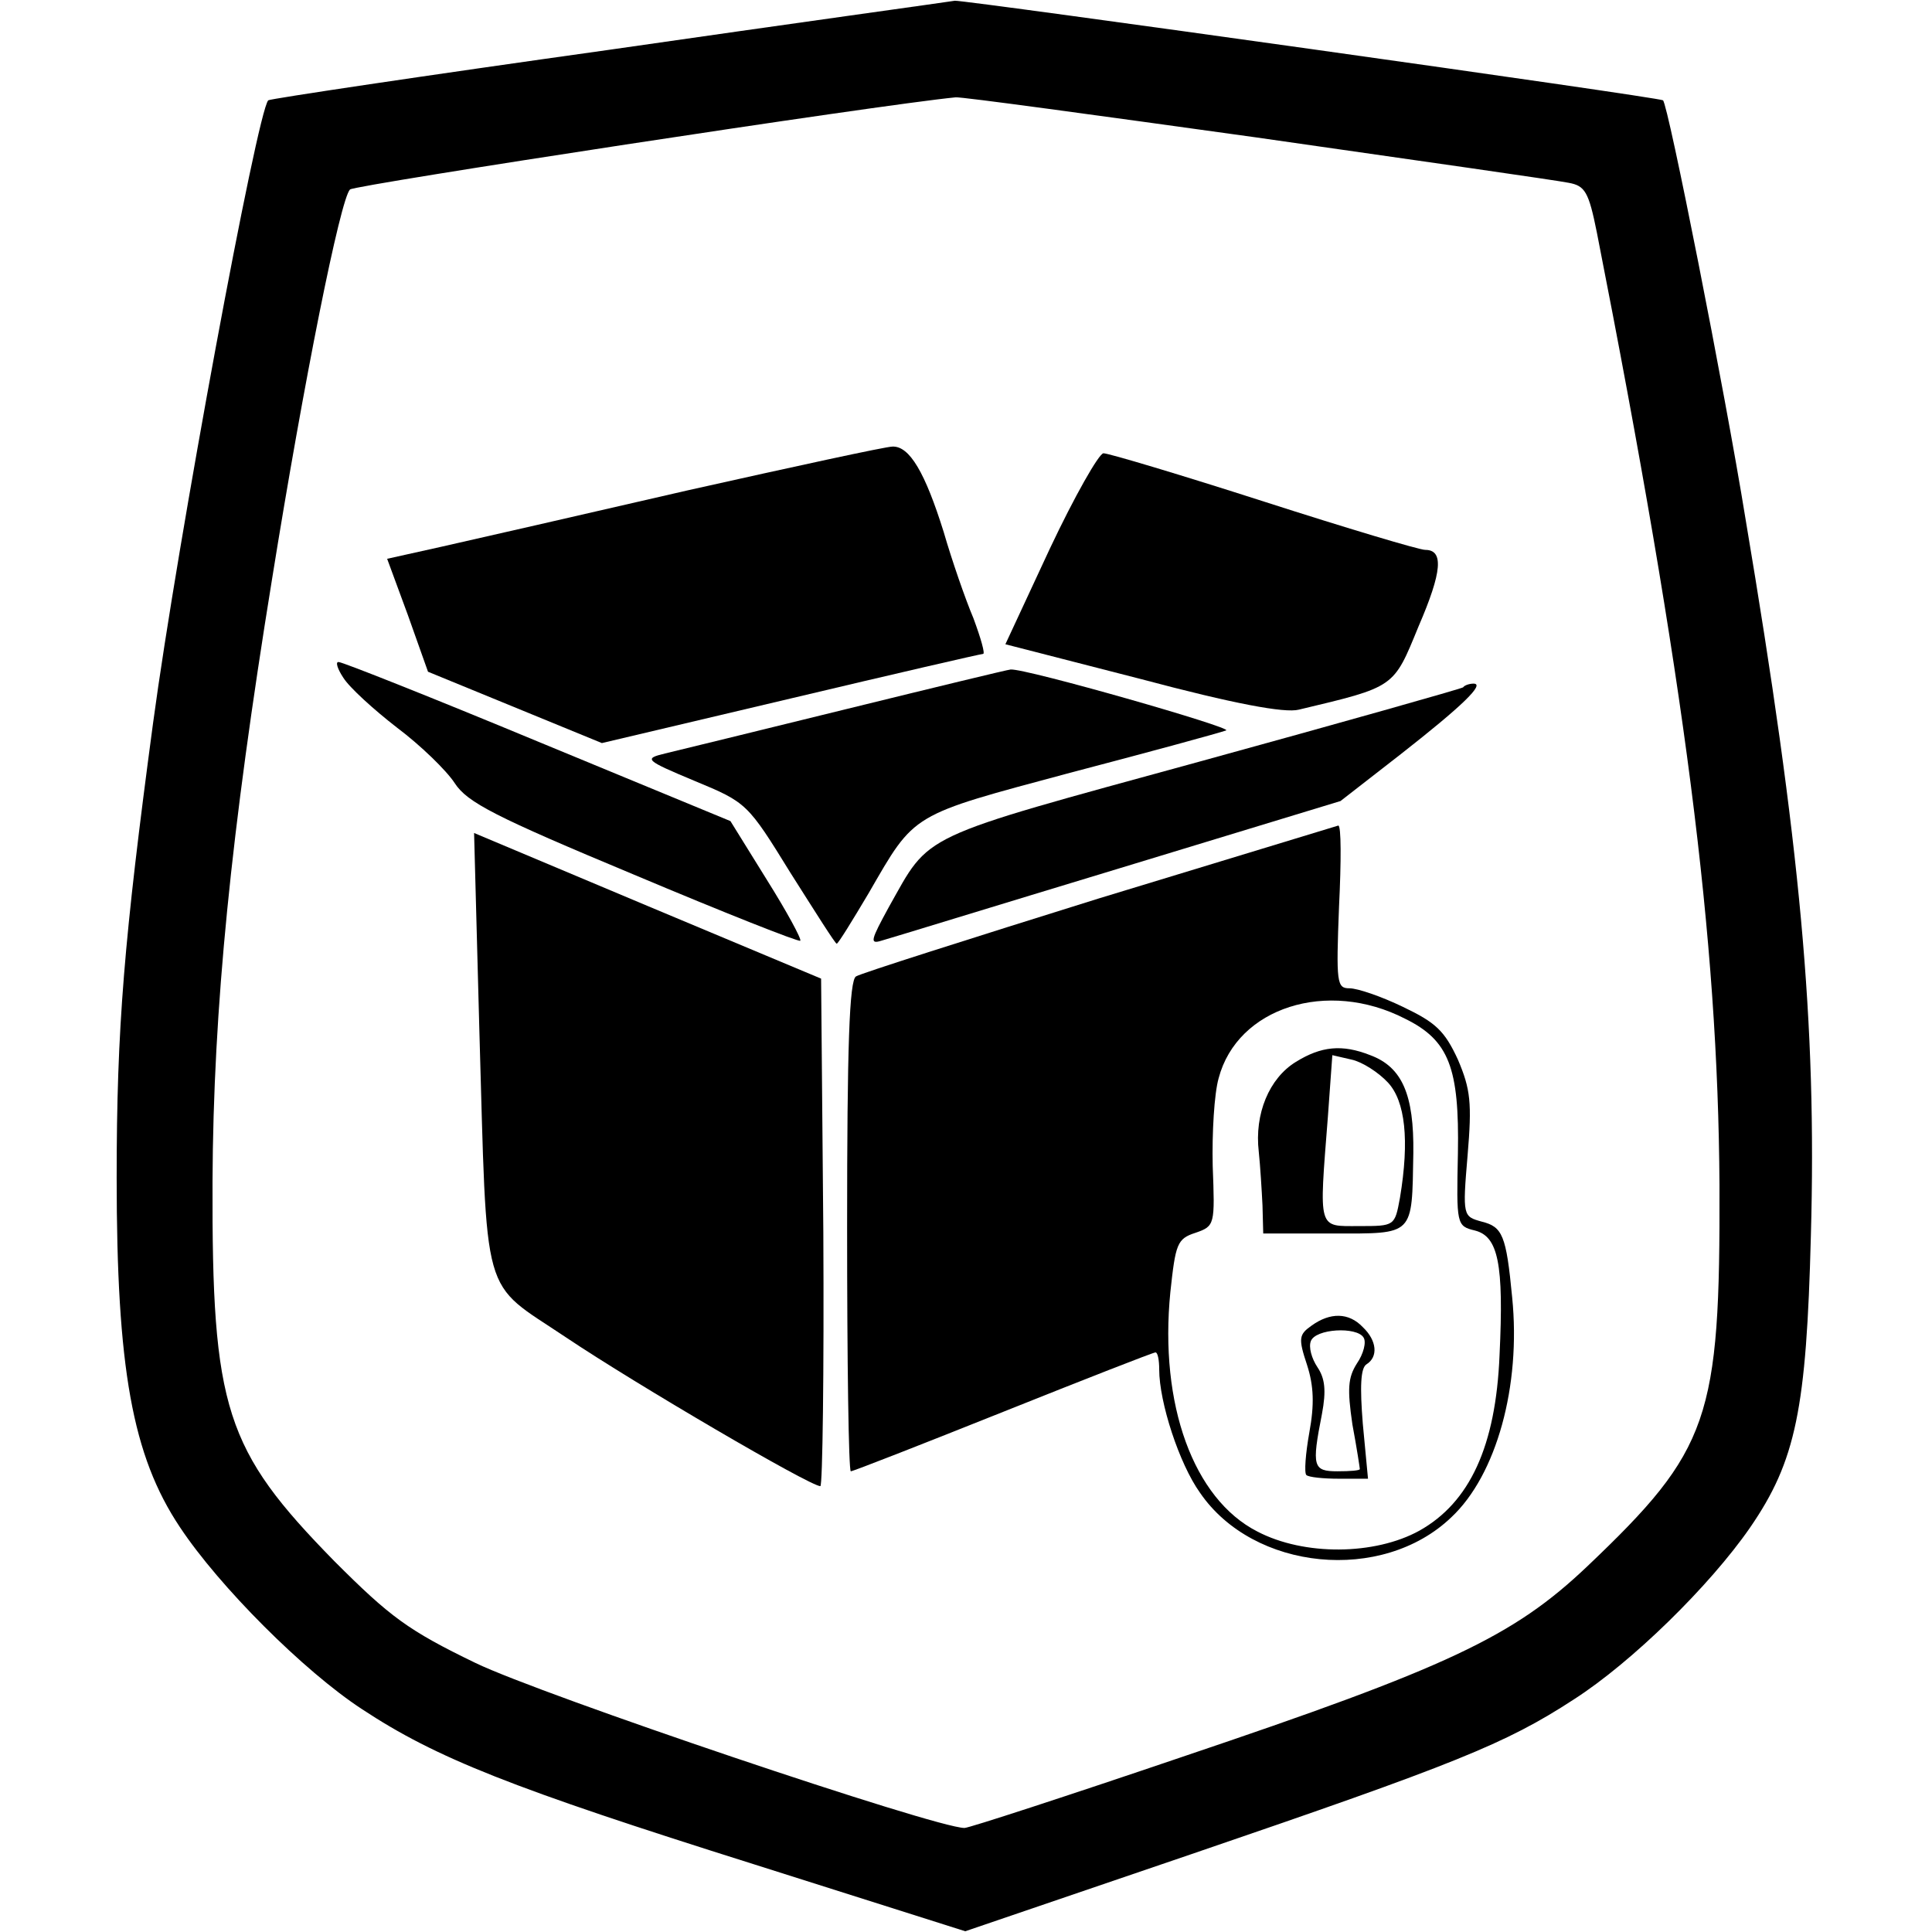 <?xml version="1.0" standalone="no"?>
<!DOCTYPE svg PUBLIC "-//W3C//DTD SVG 20010904//EN"
 "http://www.w3.org/TR/2001/REC-SVG-20010904/DTD/svg10.dtd">
<svg version="1.0" xmlns="http://www.w3.org/2000/svg"
 width="260pt" height="260pt" viewBox="0 0 260 260"
 preserveAspectRatio="xMidYMid meet">
<g transform="translate(0,260) scale(0.1,-0.1)"
fill="#000000" stroke="none">
<path d="M820 2533 c-250 -35 -457 -66 -459 -68 -15 -16 -122 -593 -155 -838
-39 -291 -49 -410 -49 -612 0 -256 21 -374 85 -470 53 -80 167 -194 245 -245
100 -66 201 -106 528 -209 l284 -90 305 104 c354 121 422 148 514 208 78 50
183 153 237 231 62 90 76 160 82 393 8 287 -14 525 -88 965 -28 173 -104 557
-111 563 -4 4 -939 135 -953 134 -5 -1 -215 -30 -465 -66z m871 -118 c217 -31
406 -58 420 -61 22 -4 27 -12 38 -67 119 -605 163 -949 165 -1282 1 -315 -13
-356 -178 -513 -100 -95 -188 -136 -544 -256 -156 -53 -288 -96 -294 -96 -39
0 -569 179 -658 222 -91 44 -115 62 -190 137 -147 150 -165 205 -164 511 1
233 25 471 80 810 43 268 92 512 105 525 6 6 712 114 815 124 7 1 189 -24 405
-54z"/>
<path d="M925 1940 c-143 -33 -292 -67 -332 -76 l-72 -16 28 -76 27 -76 117
-48 117 -48 254 60 c139 33 256 60 259 60 3 0 -3 21 -13 48 -11 26 -29 78 -40
116 -25 80 -46 116 -69 115 -9 0 -133 -27 -276 -59z"/>
<path d="M1413 1862 l-60 -129 183 -47 c124 -33 193 -46 212 -41 130 31 127
29 161 112 32 74 34 103 9 103 -8 0 -105 29 -217 65 -112 36 -209 65 -216 65
-6 0 -39 -58 -72 -128z"/>
<path d="M462 1688 c8 -13 41 -43 72 -67 32 -24 67 -58 78 -75 17 -26 54 -45
241 -123 121 -51 222 -91 224 -89 2 2 -18 39 -45 82 l-49 79 -259 107 c-142
59 -263 107 -268 107 -5 1 -2 -9 6 -21z"/>
<path d="M1140 1646 c-118 -29 -228 -56 -245 -60 -29 -7 -27 -9 40 -37 70 -29
71 -30 129 -124 33 -52 60 -95 62 -95 2 0 21 31 43 68 63 109 55 104 271 162
107 28 202 54 210 57 12 3 -271 84 -290 82 -3 0 -102 -24 -220 -53z"/>
<path d="M1969 1675 c-3 -2 -162 -47 -355 -100 -383 -105 -361 -95 -418 -196
-24 -44 -26 -50 -10 -45 11 3 154 47 319 97 l299 91 81 63 c83 65 114 95 98
95 -5 0 -12 -2 -14 -5z"/>
<path d="M1479 1391 c-173 -54 -321 -101 -327 -105 -9 -5 -12 -94 -12 -337 0
-181 2 -329 5 -329 3 0 95 36 205 80 110 44 202 80 205 80 3 0 5 -10 5 -23 0
-44 27 -127 55 -166 72 -105 245 -122 338 -33 61 57 94 177 82 296 -8 84 -13
95 -41 102 -25 7 -26 7 -19 89 6 71 4 89 -13 129 -18 39 -30 50 -74 71 -29 14
-61 25 -72 25 -17 0 -18 7 -14 110 3 61 3 109 -1 109 -3 -1 -148 -45 -322 -98z
m412 -162 c59 -29 73 -66 71 -181 -2 -96 -2 -98 23 -104 31 -8 39 -44 33 -168
-5 -122 -40 -198 -108 -236 -60 -33 -155 -34 -218 -1 -86 44 -132 171 -117
322 7 65 9 72 34 80 26 9 26 11 23 90 -1 44 2 97 8 118 25 95 146 134 251 80z"/>
<path d="M1744 1171 c-36 -22 -56 -70 -50 -121 2 -19 4 -52 5 -72 l1 -38 94 0
c110 0 106 -4 108 108 1 79 -15 116 -58 132 -38 15 -66 12 -100 -9z m124 -28
c23 -25 29 -77 16 -155 -7 -38 -7 -38 -55 -38 -56 0 -54 -7 -42 147 l6 83 26
-6 c14 -3 36 -17 49 -31z"/>
<path d="M1765 816 c-17 -12 -18 -17 -6 -53 9 -28 10 -53 3 -91 -5 -28 -7 -54
-4 -57 3 -3 23 -5 44 -5 l39 0 -7 74 c-4 50 -3 75 5 80 16 10 14 32 -5 50 -19
20 -44 20 -69 2z m70 -16 c4 -6 0 -22 -9 -35 -12 -19 -13 -34 -6 -82 6 -32 10
-59 10 -60 0 -2 -13 -3 -30 -3 -33 0 -35 6 -21 77 6 32 4 48 -6 63 -8 12 -12
27 -9 35 6 17 62 20 71 5z"/>
<path d="M645 1217 c11 -375 1 -339 117 -417 94 -63 328 -200 342 -200 3 0 5
154 4 341 l-3 342 -234 98 -233 98 7 -262z"/>
</g>
</svg>
